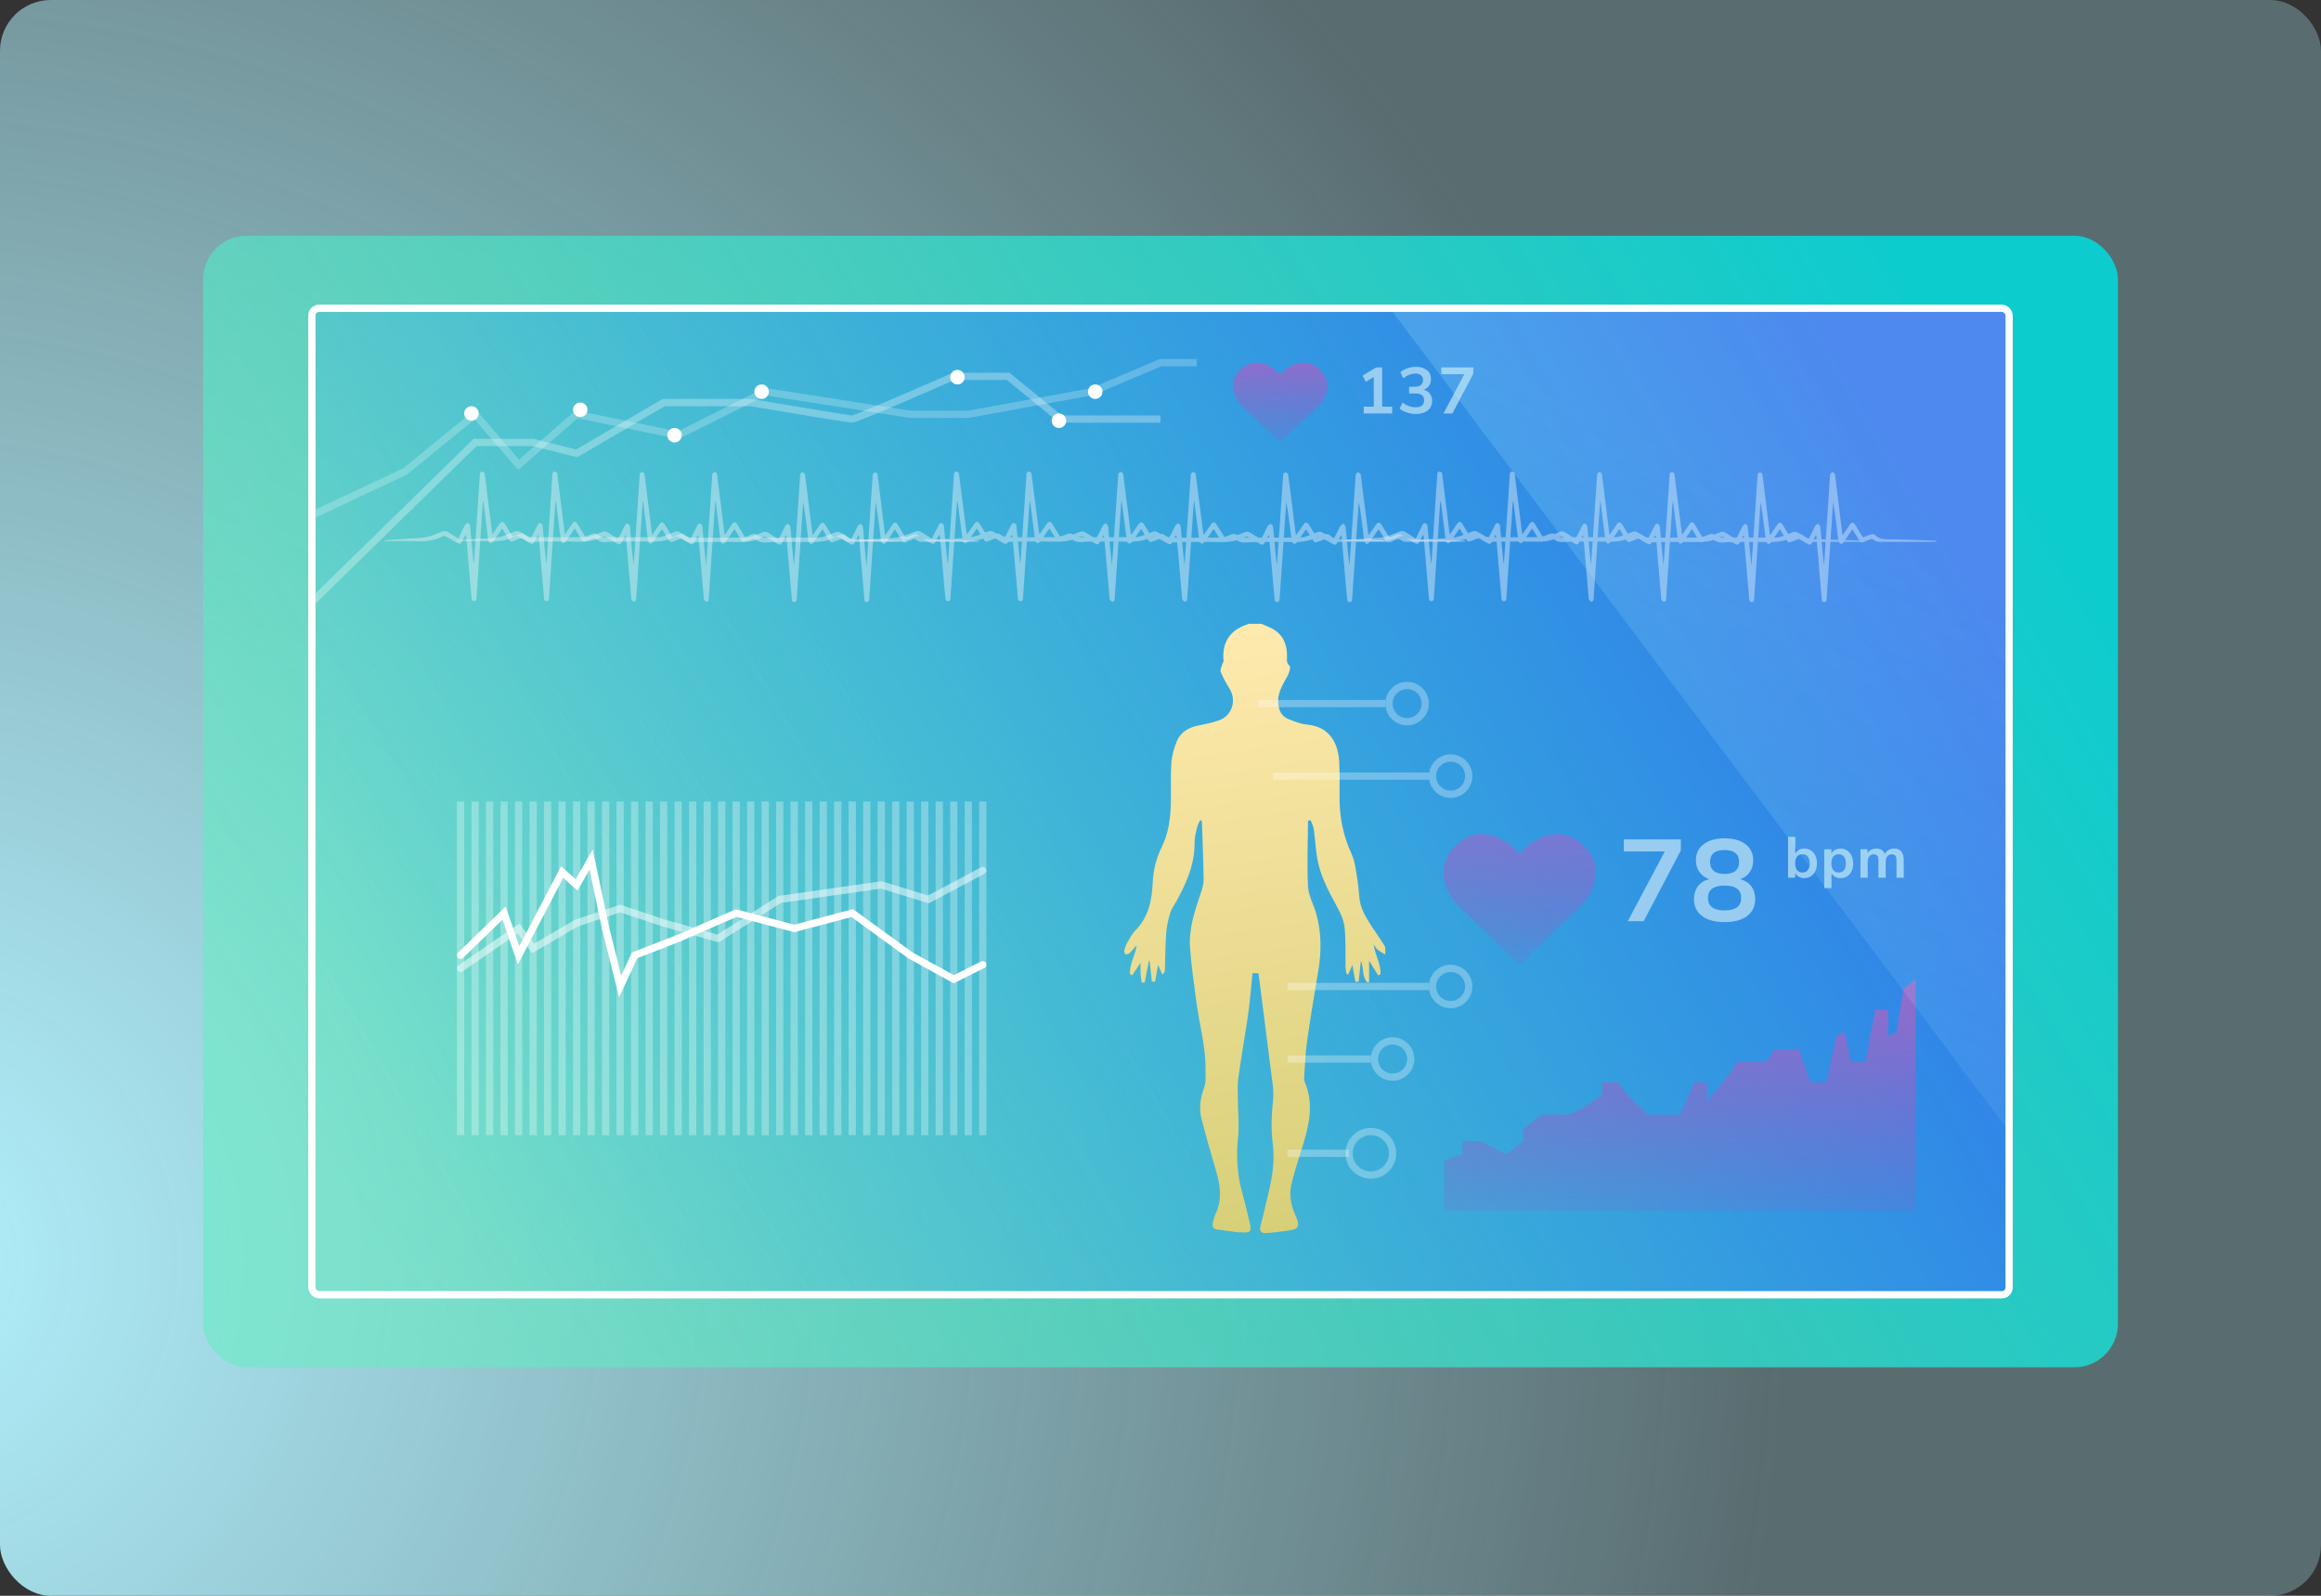<?xml version="1.0" encoding="UTF-8"?>
<svg width="320px" height="220px" viewBox="0 0 320 220" version="1.1" xmlns="http://www.w3.org/2000/svg" xmlns:xlink="http://www.w3.org/1999/xlink">
    <rect x="0" y="0" width="320" height="220" fill="#333333" stroke="none"/>
    <title>Artboard Copy</title>
    <defs>
        <radialGradient cx="-4.81%" cy="78.921%" fx="-4.81%" fy="78.921%" r="118.68%" gradientTransform="translate(-0.048,0.789),scale(0.688,1),rotate(180),translate(0.048,-0.789)" id="radialGradient-1">
            <stop stop-color="#B2F2FE" offset="0%"></stop>
            <stop stop-color="#B2F2FE" stop-opacity="0.3" offset="100%"></stop>
        </radialGradient>
        <linearGradient x1="100%" y1="32.541%" x2="0%" y2="67.459%" id="linearGradient-2">
            <stop stop-color="#0DCCCE" offset="0%"></stop>
            <stop stop-color="#68EBC3" stop-opacity="0.6" offset="100%"></stop>
        </linearGradient>
        <linearGradient x1="100%" y1="33.111%" x2="0%" y2="66.889%" id="linearGradient-3">
            <stop stop-color="#3470EA" offset="0%"></stop>
            <stop stop-color="#32B1FE" stop-opacity="0" offset="100%"></stop>
        </linearGradient>
        <linearGradient x1="49.048%" y1="0%" x2="55.259%" y2="100%" id="linearGradient-4">
            <stop stop-color="#FFEAAE" offset="0%"></stop>
            <stop stop-color="#D7CF78" offset="100%"></stop>
        </linearGradient>
        <linearGradient x1="50%" y1="0%" x2="50%" y2="123.593%" id="linearGradient-5">
            <stop stop-color="#976CCB" offset="0%"></stop>
            <stop stop-color="#8C5CC5" stop-opacity="0" offset="100%"></stop>
        </linearGradient>
        <linearGradient x1="50%" y1="0%" x2="50%" y2="123.593%" id="linearGradient-6">
            <stop stop-color="#976CCB" offset="0%"></stop>
            <stop stop-color="#8C5CC5" stop-opacity="0" offset="100%"></stop>
        </linearGradient>
        <linearGradient x1="50%" y1="0%" x2="50%" y2="123.593%" id="linearGradient-7">
            <stop stop-color="#976CCB" offset="0%"></stop>
            <stop stop-color="#8C5CC5" stop-opacity="0" offset="100%"></stop>
        </linearGradient>
        <linearGradient x1="31.363%" y1="14.146%" x2="54.581%" y2="80.671%" id="linearGradient-8">
            <stop stop-color="#B2F2FE" stop-opacity="0.4" offset="0%"></stop>
            <stop stop-color="#B2F2FE" offset="100%"></stop>
        </linearGradient>
    </defs>
    <g id="Artboard-Copy" stroke="none" stroke-width="1" fill="none" fill-rule="evenodd">
        <rect id="Rectangle" fill="url(#radialGradient-1)" x="0" y="0" width="320" height="220" rx="7"></rect>
        <g id="Group-2" transform="translate(28, 32.5)">
            <rect id="Rectangle" fill="url(#linearGradient-2)" x="0" y="0" width="264" height="156" rx="6"></rect>
            <rect id="Rectangle" stroke="#FFFFFF" fill="url(#linearGradient-3)" x="15" y="10" width="234" height="136" rx="1"></rect>
            <path d="M145.903,53.5 C146.506,53.776 147.156,53.985 147.702,54.343 C149.098,55.259 149.499,56.643 149.439,58.208 C149.423,58.598 149.377,58.929 149.787,59.282 C149.977,59.445 149.759,60.235 149.537,60.643 C148.866,61.886 148.066,63.05 148.237,64.574 C148.346,65.534 148.729,66.275 149.642,66.636 C150.467,66.961 151.328,67.32 152.197,67.394 C155.227,67.654 156.496,69.843 156.641,72.554 C156.733,74.273 156.671,75.999 156.686,77.722 C156.709,80.321 157.226,82.792 158.329,85.19 C158.853,86.329 158.957,87.664 159.172,88.923 C159.357,89.999 159.325,91.118 159.585,92.172 C159.788,92.994 160.231,93.781 160.678,94.52 C161.375,95.67 162.203,96.743 162.891,97.897 C163.078,98.21 162.963,98.694 162.986,99.099 C162.633,98.879 162.26,98.683 161.934,98.429 C161.749,98.285 161.642,98.046 161.394,97.706 C161.573,99.221 162.445,100.426 162.324,101.809 C162.216,101.859 162.108,101.909 162,101.959 C161.609,101.324 161.218,100.69 160.76,99.946 L160.76,102.909 C160.676,102.92 160.591,102.931 160.508,102.943 C159.745,102.109 160.044,100.946 159.632,99.972 C159.526,100.929 159.42,101.886 159.314,102.843 C159.168,102.848 159.022,102.854 158.876,102.859 C158.737,102.092 158.598,101.325 158.454,100.532 C158.274,100.954 158.088,101.389 157.902,101.823 C157.824,101.821 157.747,101.818 157.67,101.816 C157.615,101.528 157.52,101.241 157.514,100.953 C157.474,99.07 157.576,97.173 157.376,95.308 C157.267,94.291 156.758,93.272 156.253,92.346 C155.092,90.215 153.957,88.082 153.579,85.665 C153.382,84.399 153.315,83.113 153.137,81.843 C153.077,81.415 152.857,81.008 152.71,80.591 C152.587,80.607 152.465,80.622 152.341,80.637 C152.321,83.652 152.189,86.672 152.335,89.68 C152.395,90.92 153.075,92.126 153.436,93.358 C154.205,95.983 154.206,98.64 153.761,101.318 C153.224,104.553 152.669,107.787 152.21,111.032 C151.974,112.708 151.923,114.407 151.804,116.098 C151.789,116.308 151.829,116.54 151.911,116.736 C153.091,119.547 152.568,122.315 151.72,125.081 C151.151,126.936 150.53,128.78 150.074,130.662 C149.735,132.062 149.91,133.456 150.516,134.826 C151.352,136.715 151.144,136.986 149.073,137.232 C148.23,137.332 147.388,137.453 146.542,137.498 C146.053,137.524 145.628,137.315 145.74,136.721 C145.846,136.161 146.039,135.616 146.161,135.057 C146.748,132.368 147.604,129.722 147.582,126.933 C147.578,126.36 147.548,125.784 147.477,125.215 C147.226,123.195 147.295,121.195 147.519,119.167 C147.663,117.865 147.392,116.51 147.23,115.188 C146.689,110.796 146.114,106.408 145.552,102.019 C145.538,101.914 145.521,101.809 145.499,101.668 L144.685,101.668 C144.487,103.57 144.345,105.475 144.079,107.363 C143.662,110.312 143.112,113.243 142.722,116.195 C142.566,117.371 142.677,118.581 142.684,119.776 C142.694,121.221 142.87,122.681 142.712,124.107 C142.416,126.781 142.552,129.392 143.279,131.985 C143.663,133.35 143.978,134.733 144.312,136.111 C144.593,137.27 144.356,137.518 143.142,137.385 C143.033,137.372 142.917,137.42 142.809,137.407 C141.805,137.275 140.802,137.137 139.799,136.999 C139.251,136.923 139.112,136.567 139.212,136.105 C139.305,135.68 139.4,135.241 139.587,134.85 C140.506,132.943 140.275,131.034 139.708,129.096 C138.993,126.657 138.283,124.216 137.655,121.755 C137.295,120.347 137.474,118.922 137.982,117.557 C138.308,116.684 138.2,115.811 138.209,114.91 C138.241,111.675 137.306,108.582 136.914,105.414 C136.612,102.972 136.226,100.535 136.068,98.084 C135.901,95.508 136.73,93.068 137.543,90.647 C137.75,90.032 137.953,89.373 137.945,88.738 C137.91,86.038 137.793,83.339 137.706,80.639 C137.625,80.621 137.543,80.603 137.462,80.586 C137.318,80.913 137.119,81.228 137.042,81.569 C136.886,82.262 136.685,82.97 136.695,83.668 C136.734,86.653 135.567,89.261 134.16,91.807 C133.868,92.336 133.487,92.842 133.321,93.408 C133.058,94.308 132.849,95.243 132.782,96.174 C132.659,97.889 132.658,99.612 132.597,101.332 C132.592,101.483 132.52,101.632 132.252,101.848 C132.06,101.412 131.867,100.977 131.673,100.537 C131.534,101.296 131.391,102.069 131.248,102.843 C131.102,102.839 130.956,102.834 130.809,102.829 C130.706,101.873 130.601,100.917 130.498,99.96 C130.468,99.958 130.438,99.956 130.408,99.955 C130.212,100.955 130.017,101.956 129.821,102.956 C129.68,102.952 129.54,102.947 129.4,102.942 C129.348,102.526 129.275,102.112 129.251,101.695 C129.226,101.234 129.246,100.77 129.246,100.23 C128.843,100.835 128.471,101.393 128.1,101.951 C127.999,101.901 127.898,101.85 127.797,101.8 C127.683,100.43 128.528,99.243 128.717,97.812 C128.346,98.228 128.06,98.596 127.72,98.909 C127.584,99.034 127.331,99.038 127.131,99.097 C127.085,98.898 126.966,98.682 127.009,98.503 C127.1,98.137 127.236,97.767 127.427,97.439 C127.758,96.869 128.062,96.254 128.52,95.792 C130.342,93.953 130.808,91.674 130.924,89.25 C131.006,87.518 131.38,85.873 132.171,84.279 C133.056,82.493 133.354,80.521 133.421,78.544 C133.486,76.604 133.371,74.654 133.499,72.72 C133.567,71.683 133.858,70.617 134.269,69.655 C134.769,68.487 135.797,67.817 137.094,67.549 C138.105,67.34 139.134,67.152 140.096,66.8 C141.881,66.148 142.514,64.033 141.519,62.444 C141.059,61.709 140.631,60.944 140.305,60.147 C140.191,59.869 140.416,59.452 140.505,59.103 C140.548,58.936 140.707,58.773 140.692,58.619 C140.441,55.972 141.629,54.279 144.219,53.5 L145.903,53.5 Z" id="Fill-1" fill="url(#linearGradient-4)"></path>
            <path d="M181.5,85.223 L181.5,85.223 C181.5,85.223 185.725,80.045 190.208,83.969 C192.846,86.268 192.472,89.866 189.741,92.583 L181.5,100.5 L173.259,92.583 C170.528,89.866 170.154,86.268 172.792,83.969 C177.275,80.045 181.5,85.223 181.5,85.223 L181.5,85.223 Z" id="Path" fill="url(#linearGradient-5)" fill-rule="nonzero" opacity="0.5"></path>
            <path d="M181.5,85.223 L181.5,85.223 C181.5,85.223 185.725,80.045 190.208,83.969 C192.846,86.268 192.472,89.866 189.741,92.583 L181.5,100.5 L173.259,92.583 C170.528,89.866 170.154,86.268 172.792,83.969 C177.275,80.045 181.5,85.223 181.5,85.223 L181.5,85.223 Z" id="Path" fill="url(#linearGradient-5)" fill-rule="nonzero" opacity="0.5"></path>
            <path d="M148.5,19.164 L148.5,19.164 C148.5,19.164 151.116,16 153.89,18.398 C155.523,19.802 155.292,22.002 153.601,23.662 L148.5,28.5 L143.399,23.662 C141.708,22.002 141.477,19.802 143.11,18.398 C145.884,16 148.5,19.164 148.5,19.164 L148.5,19.164 Z" id="Path" fill="url(#linearGradient-6)" fill-rule="nonzero"></path>
            <path d="M79.852,42.297 C79.687,42.625 79.535,42.668 79.2,42.472 C78.691,42.175 78.193,41.86 77.673,41.576 C77.549,41.509 77.318,41.472 77.21,41.532 C76.076,42.164 74.843,42.264 73.55,42.227 C71.993,42.183 70.434,42.218 68.875,42.225 C68.539,42.227 68.201,42.243 67.866,42.278 C67.253,42.341 66.682,42.28 66.208,41.875 C66.042,41.733 65.876,41.729 65.672,41.822 C65.391,41.949 65.09,42.039 64.806,42.16 C64.526,42.279 64.345,42.206 64.205,41.966 C63.959,41.544 63.702,41.126 63.447,40.707 C63.399,40.627 63.342,40.551 63.257,40.427 C62.904,40.95 62.576,41.435 62.249,41.92 C62.169,42.038 62.11,42.173 62.007,42.269 C61.911,42.357 61.744,42.477 61.654,42.451 C61.533,42.415 61.402,42.264 61.372,42.143 C61.3,41.854 61.283,41.554 61.246,41.258 C61.058,39.745 60.87,38.232 60.681,36.719 C60.677,36.691 60.662,36.664 60.62,36.549 C60.567,37.293 60.518,37.95 60.474,38.607 C60.222,42.391 59.971,46.175 59.72,49.959 C59.717,50.012 59.714,50.065 59.708,50.118 C59.69,50.308 59.599,50.483 59.375,50.438 C59.25,50.413 59.106,50.255 59.066,50.131 C59.001,49.931 59.013,49.71 58.994,49.497 C58.767,46.844 58.539,44.19 58.311,41.536 C58.304,41.456 58.288,41.377 58.204,41.285 C58.058,41.579 57.911,41.873 57.765,42.167 C57.544,42.611 57.437,42.641 56.979,42.371 C56.5,42.089 56.031,41.792 55.541,41.527 C55.417,41.46 55.187,41.427 55.078,41.487 C53.964,42.101 52.757,42.213 51.486,42.176 C49.883,42.129 48.277,42.16 46.672,42.166 C46.312,42.168 45.952,42.195 45.593,42.227 C45.108,42.269 44.663,42.194 44.295,41.885 C44.046,41.674 43.798,41.666 43.507,41.81 C43.293,41.916 43.059,41.987 42.833,42.072 C42.436,42.222 42.358,42.197 42.143,41.843 C41.905,41.453 41.671,41.06 41.433,40.67 C41.378,40.58 41.317,40.494 41.23,40.363 C40.851,40.924 40.497,41.446 40.144,41.968 C40.095,42.041 40.064,42.132 39.997,42.183 C39.882,42.271 39.713,42.416 39.625,42.387 C39.498,42.346 39.357,42.179 39.338,42.051 C39.218,41.271 39.129,40.487 39.032,39.705 C38.917,38.774 38.805,37.842 38.689,36.911 C38.676,36.807 38.652,36.703 38.583,36.598 C38.554,36.977 38.522,37.356 38.497,37.736 C38.23,41.775 37.963,45.814 37.696,49.853 C37.693,49.906 37.69,49.959 37.686,50.013 C37.669,50.207 37.614,50.385 37.354,50.386 C37.098,50.387 37.031,50.218 37.013,50.02 C36.955,49.351 36.895,48.682 36.839,48.013 C36.655,45.858 36.473,43.703 36.29,41.548 C36.281,41.446 36.264,41.345 36.176,41.225 C36.021,41.535 35.867,41.847 35.71,42.157 C35.523,42.525 35.384,42.565 35.015,42.349 C34.505,42.051 34.007,41.736 33.488,41.452 C33.375,41.39 33.159,41.366 33.056,41.423 C31.932,42.043 30.712,42.161 29.43,42.115 C28.059,42.067 26.685,42.104 25.313,42.103 C25.212,42.103 25.111,42.095 25.01,42.091 C25.006,42.06 25.003,42.029 25,41.999 C25.217,41.977 25.433,41.948 25.651,41.934 C27.134,41.836 28.617,41.738 30.101,41.647 C31.126,41.585 32.017,41.146 32.935,40.794 C33.282,40.661 33.55,40.691 33.838,40.885 C34.269,41.173 34.711,41.446 35.187,41.75 C35.483,41.153 35.761,40.595 36.038,40.036 C36.081,39.949 36.105,39.847 36.172,39.778 C36.248,39.699 36.38,39.583 36.455,39.601 C36.579,39.629 36.704,39.736 36.778,39.841 C36.834,39.92 36.816,40.047 36.825,40.152 C36.972,41.85 37.118,43.548 37.318,45.254 C37.333,45.172 37.358,45.09 37.363,45.007 C37.628,41 37.891,36.992 38.154,32.985 C38.16,32.89 38.144,32.778 38.193,32.704 C38.252,32.614 38.37,32.499 38.461,32.5 C38.572,32.501 38.716,32.591 38.783,32.681 C38.848,32.768 38.841,32.904 38.856,33.02 C39.179,35.612 39.501,38.204 39.825,40.796 C39.837,40.896 39.867,40.995 39.905,41.171 C40.251,40.659 40.553,40.208 40.857,39.759 C41.146,39.331 41.38,39.339 41.65,39.783 C41.988,40.34 42.325,40.896 42.676,41.475 C43.001,41.355 43.307,41.259 43.597,41.13 C43.91,40.99 44.193,41.022 44.434,41.231 C44.763,41.516 45.14,41.576 45.581,41.574 C47.953,41.558 50.326,41.571 52.698,41.559 C52.979,41.557 53.271,41.491 53.538,41.403 C54.04,41.237 54.537,41.051 55.019,40.84 C55.326,40.705 55.571,40.757 55.826,40.924 C56.27,41.213 56.72,41.495 57.214,41.81 C57.404,41.433 57.578,41.091 57.749,40.748 C57.894,40.458 58.02,40.158 58.187,39.878 C58.247,39.778 58.442,39.641 58.505,39.667 C58.638,39.72 58.771,39.856 58.817,39.985 C58.882,40.162 58.869,40.363 58.885,40.554 C59.026,42.177 59.165,43.8 59.356,45.424 C59.406,44.716 59.458,44.008 59.506,43.3 C59.734,39.878 59.961,36.455 60.19,33.033 C60.195,32.958 60.174,32.865 60.214,32.814 C60.294,32.713 60.406,32.571 60.51,32.567 C60.617,32.563 60.783,32.684 60.828,32.786 C60.899,32.948 60.893,33.14 60.916,33.32 C61.235,35.88 61.554,38.44 61.873,41 C61.88,41.05 61.893,41.099 61.922,41.236 C62.103,40.976 62.242,40.778 62.378,40.579 C62.556,40.317 62.728,40.051 62.908,39.79 C63.168,39.411 63.41,39.412 63.645,39.794 C63.937,40.267 64.222,40.743 64.511,41.217 C64.573,41.318 64.638,41.416 64.715,41.536 C65.035,41.416 65.341,41.318 65.631,41.189 C65.929,41.056 66.202,41.071 66.436,41.275 C66.783,41.576 67.184,41.638 67.648,41.635 C70.056,41.615 72.463,41.623 74.871,41.61 C75.119,41.608 75.378,41.555 75.612,41.475 C76.123,41.301 76.63,41.111 77.122,40.895 C77.439,40.756 77.695,40.799 77.964,40.976 C78.406,41.266 78.856,41.546 79.345,41.857 C79.586,41.372 79.806,40.93 80.026,40.489 C80.112,40.314 80.176,40.125 80.293,39.97 C80.378,39.857 80.533,39.788 80.657,39.699 C80.761,39.824 80.939,39.94 80.957,40.075 C81.038,40.666 81.073,41.262 81.124,41.857 C81.224,43.045 81.323,44.233 81.476,45.423 C81.488,45.303 81.504,45.183 81.513,45.063 C81.777,41.12 82.04,37.177 82.304,33.233 C82.313,33.106 82.29,32.963 82.346,32.856 C82.402,32.749 82.539,32.613 82.642,32.611 C82.751,32.61 82.879,32.74 82.964,32.838 C83.014,32.895 83,33.001 83.011,33.086 C83.34,35.73 83.668,38.375 83.997,41.02 C84.004,41.08 84.015,41.14 84.038,41.298 C84.258,40.981 84.428,40.739 84.595,40.494 C84.754,40.259 84.904,40.018 85.069,39.786 C85.293,39.473 85.553,39.48 85.757,39.81 C86.068,40.309 86.366,40.815 86.671,41.318 C86.721,41.401 86.778,41.48 86.848,41.586 C87.154,41.47 87.462,41.374 87.748,41.239 C88.101,41.073 88.421,41.118 88.669,41.368 C89.057,41.761 89.53,41.831 90.077,41.841 C92.147,41.88 94.215,41.951 96.284,42.013 C96.523,42.021 96.761,42.051 97,42.071 C97,42.102 97,42.134 97,42.165 C96.897,42.175 96.794,42.193 96.691,42.194 C94.121,42.201 91.55,42.213 88.98,42.202 C88.767,42.201 88.531,42.066 88.349,41.94 C88.172,41.818 88.037,41.76 87.824,41.859 C87.555,41.984 87.27,42.079 86.99,42.184 C86.595,42.331 86.512,42.303 86.298,41.952 C86.049,41.543 85.803,41.132 85.554,40.723 C85.511,40.652 85.46,40.585 85.383,40.475 C84.96,41.103 84.568,41.702 84.152,42.287 C84.078,42.392 83.876,42.522 83.786,42.494 C83.657,42.455 83.575,42.283 83.478,42.164 C83.46,42.141 83.464,42.102 83.461,42.07 C83.38,41.393 83.302,40.715 83.218,40.039 C83.081,38.929 82.939,37.82 82.737,36.709 C82.694,37.315 82.648,37.921 82.608,38.528 C82.352,42.375 82.096,46.223 81.843,50.07 C81.828,50.288 81.797,50.5 81.501,50.5 C81.225,50.5 81.186,50.293 81.169,50.091 C80.994,48.053 80.819,46.015 80.644,43.977 C80.569,43.097 80.495,42.218 80.42,41.339 C80.392,41.332 80.365,41.326 80.338,41.319 C80.176,41.645 80.016,41.972 79.852,42.297 Z" id="Fill-1" fill="#F3F6FB" opacity="0.42"></path>
            <g id="Group" transform="translate(90, 32.5)" fill="#F3F6FB" opacity="0.42">
                <path d="M56.376,9.797 C56.206,10.125 56.05,10.168 55.706,9.972 C55.182,9.675 54.67,9.36 54.137,9.077 C54.009,9.009 53.771,8.972 53.66,9.032 C52.495,9.664 51.227,9.764 49.899,9.727 C48.299,9.683 46.696,9.718 45.094,9.725 C44.748,9.727 44.401,9.743 44.057,9.778 C43.427,9.841 42.84,9.78 42.353,9.375 C42.182,9.233 42.011,9.229 41.801,9.322 C41.513,9.449 41.204,9.539 40.911,9.66 C40.624,9.779 40.438,9.706 40.294,9.466 C40.041,9.044 39.777,8.626 39.515,8.207 C39.465,8.127 39.407,8.051 39.32,7.927 C38.957,8.45 38.62,8.935 38.284,9.42 C38.202,9.538 38.141,9.673 38.035,9.769 C37.937,9.857 37.764,9.977 37.672,9.951 C37.548,9.915 37.414,9.764 37.382,9.643 C37.308,9.354 37.291,9.054 37.253,8.758 C37.059,7.245 36.866,5.732 36.672,4.219 C36.668,4.191 36.652,4.164 36.61,4.049 C36.555,4.793 36.504,5.45 36.459,6.107 C36.2,9.891 35.943,13.675 35.685,17.459 C35.681,17.512 35.678,17.565 35.673,17.618 C35.654,17.808 35.56,17.983 35.33,17.938 C35.201,17.913 35.054,17.755 35.012,17.631 C34.945,17.431 34.957,17.21 34.939,16.997 C34.705,14.344 34.471,11.69 34.236,9.036 C34.229,8.956 34.213,8.877 34.127,8.785 C33.976,9.079 33.825,9.373 33.675,9.667 C33.448,10.111 33.338,10.141 32.868,9.871 C32.375,9.589 31.893,9.292 31.389,9.027 C31.262,8.96 31.026,8.927 30.913,8.987 C29.769,9.601 28.528,9.713 27.222,9.676 C25.574,9.629 23.923,9.66 22.274,9.666 C21.904,9.668 21.534,9.695 21.165,9.727 C20.667,9.769 20.209,9.694 19.831,9.385 C19.575,9.174 19.32,9.166 19.021,9.31 C18.801,9.416 18.56,9.487 18.328,9.572 C17.92,9.722 17.841,9.697 17.619,9.343 C17.375,8.953 17.134,8.56 16.889,8.17 C16.833,8.08 16.77,7.994 16.681,7.863 C16.291,8.424 15.928,8.946 15.565,9.468 C15.515,9.541 15.483,9.632 15.413,9.683 C15.295,9.771 15.122,9.916 15.031,9.887 C14.901,9.846 14.756,9.679 14.736,9.551 C14.612,8.771 14.521,7.987 14.422,7.205 C14.303,6.274 14.188,5.342 14.07,4.411 C14.056,4.307 14.031,4.203 13.96,4.098 C13.93,4.477 13.898,4.856 13.872,5.236 C13.597,9.275 13.323,13.314 13.049,17.353 C13.045,17.406 13.042,17.459 13.038,17.513 C13.021,17.707 12.964,17.885 12.698,17.886 C12.434,17.887 12.365,17.718 12.347,17.52 C12.287,16.851 12.226,16.182 12.167,15.513 C11.979,13.358 11.792,11.203 11.603,9.048 C11.594,8.946 11.576,8.845 11.486,8.725 C11.327,9.035 11.169,9.347 11.007,9.657 C10.815,10.025 10.673,10.065 10.293,9.849 C9.769,9.551 9.257,9.236 8.724,8.952 C8.607,8.89 8.386,8.866 8.28,8.923 C7.124,9.543 5.871,9.661 4.553,9.615 C3.144,9.567 1.732,9.604 0.322,9.603 C0.218,9.603 0.114,9.595 0.01,9.591 C0.007,9.56 0.003,9.529 0,9.499 C0.223,9.477 0.445,9.449 0.669,9.434 C2.193,9.336 3.718,9.238 5.243,9.147 C6.297,9.085 7.212,8.646 8.155,8.294 C8.512,8.161 8.787,8.191 9.084,8.385 C9.526,8.673 9.981,8.946 10.47,9.25 C10.775,8.653 11.06,8.095 11.345,7.536 C11.389,7.449 11.414,7.347 11.482,7.278 C11.561,7.199 11.696,7.083 11.773,7.101 C11.901,7.129 12.029,7.236 12.105,7.341 C12.163,7.42 12.144,7.547 12.153,7.652 C12.305,9.35 12.455,11.048 12.66,12.754 C12.676,12.672 12.701,12.59 12.707,12.507 C12.979,8.5 13.249,4.492 13.52,0.485 C13.526,0.39 13.51,0.278 13.56,0.204 C13.62,0.114 13.742,-0.001 13.835,8.47228853e-06 C13.949,0.001 14.097,0.091 14.166,0.181 C14.233,0.268 14.226,0.404 14.24,0.52 C14.573,3.112 14.904,5.704 15.236,8.296 C15.249,8.396 15.28,8.495 15.319,8.671 C15.674,8.159 15.985,7.708 16.297,7.259 C16.595,6.831 16.835,6.839 17.113,7.283 C17.46,7.84 17.807,8.396 18.167,8.975 C18.501,8.855 18.816,8.759 19.113,8.63 C19.435,8.49 19.726,8.522 19.973,8.731 C20.312,9.016 20.699,9.077 21.152,9.074 C23.591,9.058 26.029,9.071 28.468,9.059 C28.756,9.057 29.057,8.991 29.331,8.903 C29.847,8.737 30.357,8.551 30.852,8.34 C31.169,8.205 31.42,8.257 31.683,8.424 C32.139,8.713 32.601,8.995 33.109,9.31 C33.305,8.933 33.483,8.591 33.659,8.248 C33.808,7.958 33.937,7.658 34.109,7.378 C34.17,7.278 34.371,7.141 34.436,7.167 C34.572,7.22 34.709,7.356 34.757,7.485 C34.823,7.662 34.81,7.863 34.826,8.054 C34.971,9.677 35.114,11.3 35.31,12.924 C35.362,12.216 35.415,11.508 35.464,10.8 C35.699,7.378 35.933,3.955 36.167,0.533 C36.172,0.458 36.151,0.365 36.193,0.314 C36.274,0.213 36.389,0.071 36.496,0.067 C36.606,0.063 36.777,0.184 36.823,0.286 C36.896,0.448 36.89,0.64 36.913,0.82 C37.242,3.38 37.569,5.94 37.898,8.5 C37.904,8.55 37.918,8.599 37.948,8.736 C38.133,8.476 38.277,8.278 38.416,8.079 C38.599,7.817 38.776,7.551 38.961,7.29 C39.228,6.911 39.477,6.912 39.719,7.294 C40.019,7.767 40.312,8.243 40.609,8.717 C40.672,8.818 40.74,8.916 40.819,9.036 C41.147,8.916 41.461,8.818 41.759,8.689 C42.066,8.556 42.346,8.571 42.587,8.775 C42.943,9.076 43.356,9.138 43.833,9.135 C46.307,9.115 48.782,9.123 51.256,9.11 C51.511,9.108 51.777,9.055 52.018,8.975 C52.543,8.801 53.064,8.611 53.57,8.395 C53.896,8.256 54.159,8.299 54.435,8.476 C54.889,8.767 55.352,9.046 55.855,9.357 C56.103,8.872 56.328,8.43 56.554,7.989 C56.643,7.814 56.708,7.625 56.829,7.47 C56.916,7.357 57.076,7.288 57.203,7.199 C57.31,7.324 57.493,7.44 57.511,7.575 C57.594,8.166 57.631,8.762 57.683,9.357 C57.786,10.545 57.888,11.733 58.045,12.923 C58.057,12.803 58.074,12.683 58.082,12.563 C58.354,8.62 58.625,4.677 58.896,0.733 C58.905,0.606 58.881,0.463 58.939,0.356 C58.997,0.249 59.137,0.113 59.244,0.111 C59.355,0.11 59.487,0.24 59.574,0.338 C59.626,0.395 59.611,0.501 59.622,0.586 C59.96,3.23 60.298,5.875 60.636,8.52 C60.643,8.58 60.654,8.64 60.678,8.798 C60.904,8.481 61.079,8.239 61.25,7.994 C61.414,7.759 61.568,7.518 61.738,7.286 C61.968,6.973 62.235,6.98 62.445,7.31 C62.764,7.809 63.071,8.315 63.384,8.818 C63.436,8.901 63.494,8.98 63.566,9.086 C63.881,8.97 64.197,8.874 64.491,8.739 C64.853,8.573 65.183,8.618 65.437,8.868 C65.836,9.261 66.322,9.331 66.885,9.341 C69.012,9.38 71.138,9.451 73.264,9.513 C73.51,9.521 73.754,9.551 74,9.571 C74,9.602 74,9.634 74,9.665 C73.894,9.675 73.788,9.693 73.682,9.694 C71.041,9.701 68.399,9.713 65.757,9.702 C65.538,9.701 65.296,9.566 65.109,9.44 C64.926,9.318 64.788,9.26 64.569,9.359 C64.292,9.484 63.999,9.579 63.712,9.684 C63.306,9.831 63.221,9.803 63.001,9.452 C62.745,9.043 62.492,8.632 62.236,8.223 C62.192,8.152 62.139,8.085 62.06,7.975 C61.626,8.603 61.223,9.202 60.795,9.787 C60.719,9.892 60.511,10.022 60.419,9.994 C60.287,9.955 60.203,9.783 60.103,9.664 C60.084,9.641 60.088,9.602 60.084,9.57 C60.001,8.893 59.922,8.216 59.836,7.539 C59.694,6.429 59.549,5.32 59.341,4.209 C59.297,4.815 59.25,5.421 59.208,6.028 C58.945,9.875 58.682,13.723 58.422,17.57 C58.407,17.788 58.374,18 58.071,18 C57.787,18 57.747,17.793 57.729,17.591 C57.55,15.553 57.369,13.515 57.19,11.477 C57.112,10.597 57.036,9.718 56.959,8.839 C56.931,8.832 56.903,8.826 56.875,8.819 C56.709,9.145 56.544,9.472 56.376,9.797 Z" id="Fill-1"></path>
                <path d="M66.376,9.797 C66.206,10.125 66.05,10.168 65.706,9.972 C65.182,9.675 64.67,9.36 64.137,9.077 C64.009,9.009 63.771,8.972 63.66,9.032 C62.495,9.664 61.227,9.764 59.899,9.727 C58.299,9.683 56.696,9.718 55.094,9.725 C54.748,9.727 54.401,9.743 54.057,9.778 C53.427,9.841 52.84,9.78 52.353,9.375 C52.182,9.233 52.011,9.229 51.801,9.322 C51.513,9.449 51.204,9.539 50.911,9.66 C50.624,9.779 50.438,9.706 50.294,9.466 C50.041,9.044 49.777,8.626 49.515,8.207 C49.465,8.127 49.407,8.051 49.32,7.927 C48.957,8.45 48.62,8.935 48.284,9.42 C48.202,9.538 48.141,9.673 48.035,9.769 C47.937,9.857 47.764,9.977 47.672,9.951 C47.548,9.915 47.414,9.764 47.382,9.643 C47.308,9.354 47.291,9.054 47.253,8.758 C47.059,7.245 46.866,5.732 46.672,4.219 C46.668,4.191 46.652,4.164 46.61,4.049 C46.555,4.793 46.504,5.45 46.459,6.107 C46.2,9.891 45.943,13.675 45.685,17.459 C45.681,17.512 45.678,17.565 45.673,17.618 C45.654,17.808 45.56,17.983 45.33,17.938 C45.201,17.913 45.054,17.755 45.012,17.631 C44.945,17.431 44.957,17.21 44.939,16.997 C44.705,14.344 44.471,11.69 44.236,9.036 C44.229,8.956 44.213,8.877 44.127,8.785 C43.976,9.079 43.825,9.373 43.675,9.667 C43.448,10.111 43.338,10.141 42.868,9.871 C42.375,9.589 41.893,9.292 41.389,9.027 C41.262,8.96 41.026,8.927 40.913,8.987 C39.769,9.601 38.528,9.713 37.222,9.676 C35.574,9.629 33.923,9.66 32.274,9.666 C31.904,9.668 31.534,9.695 31.165,9.727 C30.667,9.769 30.209,9.694 29.831,9.385 C29.575,9.174 29.32,9.166 29.021,9.31 C28.801,9.416 28.56,9.487 28.328,9.572 C27.92,9.722 27.841,9.697 27.619,9.343 C27.375,8.953 27.134,8.56 26.889,8.17 C26.833,8.08 26.77,7.994 26.681,7.863 C26.291,8.424 25.928,8.946 25.565,9.468 C25.515,9.541 25.483,9.632 25.413,9.683 C25.295,9.771 25.122,9.916 25.031,9.887 C24.901,9.846 24.756,9.679 24.736,9.551 C24.612,8.771 24.521,7.987 24.422,7.205 C24.303,6.274 24.188,5.342 24.07,4.411 C24.056,4.307 24.031,4.203 23.96,4.098 C23.93,4.477 23.898,4.856 23.872,5.236 C23.597,9.275 23.323,13.314 23.049,17.353 C23.045,17.406 23.042,17.459 23.038,17.513 C23.021,17.707 22.964,17.885 22.698,17.886 C22.434,17.887 22.365,17.718 22.347,17.52 C22.287,16.851 22.226,16.182 22.167,15.513 C21.979,13.358 21.792,11.203 21.603,9.048 C21.594,8.946 21.576,8.845 21.486,8.725 C21.327,9.035 21.169,9.347 21.007,9.657 C20.815,10.025 20.673,10.065 20.293,9.849 C19.769,9.551 19.257,9.236 18.724,8.952 C18.607,8.89 18.386,8.866 18.28,8.923 C17.124,9.543 15.871,9.661 14.553,9.615 C13.144,9.567 11.732,9.604 10.322,9.603 C10.218,9.603 10.114,9.595 10.01,9.591 C10.007,9.56 10.003,9.529 10,9.499 C10.223,9.477 10.445,9.449 10.669,9.434 C12.193,9.336 13.718,9.238 15.243,9.147 C16.297,9.085 17.212,8.646 18.155,8.294 C18.512,8.161 18.787,8.191 19.084,8.385 C19.526,8.673 19.981,8.946 20.47,9.25 C20.775,8.653 21.06,8.095 21.345,7.536 C21.389,7.449 21.414,7.347 21.482,7.278 C21.561,7.199 21.696,7.083 21.773,7.101 C21.901,7.129 22.029,7.236 22.105,7.341 C22.163,7.42 22.144,7.547 22.153,7.652 C22.305,9.35 22.455,11.048 22.66,12.754 C22.676,12.672 22.701,12.59 22.707,12.507 C22.979,8.5 23.249,4.492 23.52,0.485 C23.526,0.39 23.51,0.278 23.56,0.204 C23.62,0.114 23.742,-0.001 23.835,8.47228853e-06 C23.949,0.001 24.097,0.091 24.166,0.181 C24.233,0.268 24.226,0.404 24.24,0.52 C24.573,3.112 24.904,5.704 25.236,8.296 C25.249,8.396 25.28,8.495 25.319,8.671 C25.674,8.159 25.985,7.708 26.297,7.259 C26.595,6.831 26.835,6.839 27.113,7.283 C27.46,7.84 27.807,8.396 28.167,8.975 C28.501,8.855 28.816,8.759 29.113,8.63 C29.435,8.49 29.726,8.522 29.973,8.731 C30.312,9.016 30.699,9.077 31.152,9.074 C33.591,9.058 36.029,9.071 38.468,9.059 C38.756,9.057 39.057,8.991 39.331,8.903 C39.847,8.737 40.357,8.551 40.852,8.34 C41.169,8.205 41.42,8.257 41.683,8.424 C42.139,8.713 42.601,8.995 43.109,9.31 C43.305,8.933 43.483,8.591 43.659,8.248 C43.808,7.958 43.937,7.658 44.109,7.378 C44.17,7.278 44.371,7.141 44.436,7.167 C44.572,7.22 44.709,7.356 44.757,7.485 C44.823,7.662 44.81,7.863 44.826,8.054 C44.971,9.677 45.114,11.3 45.31,12.924 C45.362,12.216 45.415,11.508 45.464,10.8 C45.699,7.378 45.933,3.955 46.167,0.533 C46.172,0.458 46.151,0.365 46.193,0.314 C46.274,0.213 46.389,0.071 46.496,0.067 C46.606,0.063 46.777,0.184 46.823,0.286 C46.896,0.448 46.89,0.64 46.913,0.82 C47.242,3.38 47.569,5.94 47.898,8.5 C47.904,8.55 47.918,8.599 47.948,8.736 C48.133,8.476 48.277,8.278 48.416,8.079 C48.599,7.817 48.776,7.551 48.961,7.29 C49.228,6.911 49.477,6.912 49.719,7.294 C50.019,7.767 50.312,8.243 50.609,8.717 C50.672,8.818 50.74,8.916 50.819,9.036 C51.147,8.916 51.461,8.818 51.759,8.689 C52.066,8.556 52.346,8.571 52.587,8.775 C52.943,9.076 53.356,9.138 53.833,9.135 C56.307,9.115 58.782,9.123 61.256,9.11 C61.511,9.108 61.777,9.055 62.018,8.975 C62.543,8.801 63.064,8.611 63.57,8.395 C63.896,8.256 64.159,8.299 64.435,8.476 C64.889,8.767 65.352,9.046 65.855,9.357 C66.103,8.872 66.328,8.43 66.554,7.989 C66.643,7.814 66.708,7.625 66.829,7.47 C66.916,7.357 67.076,7.288 67.203,7.199 C67.31,7.324 67.493,7.44 67.511,7.575 C67.594,8.166 67.631,8.762 67.683,9.357 C67.786,10.545 67.888,11.733 68.045,12.923 C68.057,12.803 68.074,12.683 68.082,12.563 C68.354,8.62 68.625,4.677 68.896,0.733 C68.905,0.606 68.881,0.463 68.939,0.356 C68.997,0.249 69.137,0.113 69.244,0.111 C69.355,0.11 69.487,0.24 69.574,0.338 C69.626,0.395 69.611,0.501 69.622,0.586 C69.96,3.23 70.298,5.875 70.636,8.52 C70.643,8.58 70.654,8.64 70.678,8.798 C70.904,8.481 71.079,8.239 71.25,7.994 C71.414,7.759 71.568,7.518 71.738,7.286 C71.968,6.973 72.235,6.98 72.445,7.31 C72.764,7.809 73.071,8.315 73.384,8.818 C73.436,8.901 73.494,8.98 73.566,9.086 C73.881,8.97 74.197,8.874 74.491,8.739 C74.853,8.573 75.183,8.618 75.437,8.868 C75.836,9.261 76.322,9.331 76.885,9.341 C79.012,9.38 81.138,9.451 83.264,9.513 C83.51,9.521 83.754,9.551 84,9.571 C84,9.602 84,9.634 84,9.665 C83.894,9.675 83.788,9.693 83.682,9.694 C81.041,9.701 78.399,9.713 75.757,9.702 C75.538,9.701 75.296,9.566 75.109,9.44 C74.926,9.318 74.788,9.26 74.569,9.359 C74.292,9.484 73.999,9.579 73.712,9.684 C73.306,9.831 73.221,9.803 73.001,9.452 C72.745,9.043 72.492,8.632 72.236,8.223 C72.192,8.152 72.139,8.085 72.06,7.975 C71.626,8.603 71.223,9.202 70.795,9.787 C70.719,9.892 70.511,10.022 70.419,9.994 C70.287,9.955 70.203,9.783 70.103,9.664 C70.084,9.641 70.088,9.602 70.084,9.57 C70.001,8.893 69.922,8.216 69.836,7.539 C69.694,6.429 69.549,5.32 69.341,4.209 C69.297,4.815 69.25,5.421 69.208,6.028 C68.945,9.875 68.682,13.723 68.422,17.57 C68.407,17.788 68.374,18 68.071,18 C67.787,18 67.747,17.793 67.729,17.591 C67.55,15.553 67.369,13.515 67.19,11.477 C67.112,10.597 67.036,9.718 66.959,8.839 C66.931,8.832 66.903,8.826 66.875,8.819 C66.709,9.145 66.544,9.472 66.376,9.797 Z" id="Fill-1"></path>
            </g>
            <g id="Group" transform="translate(157, 32.5)" fill="#F3F6FB" opacity="0.42">
                <path d="M54.852,9.797 C54.687,10.125 54.535,10.168 54.2,9.972 C53.691,9.675 53.193,9.36 52.673,9.077 C52.549,9.009 52.318,8.972 52.21,9.032 C51.076,9.664 49.843,9.764 48.55,9.727 C46.993,9.683 45.434,9.718 43.875,9.725 C43.539,9.727 43.201,9.743 42.866,9.778 C42.253,9.841 41.682,9.78 41.208,9.375 C41.042,9.233 40.876,9.229 40.672,9.322 C40.391,9.449 40.09,9.539 39.806,9.66 C39.526,9.779 39.345,9.706 39.205,9.466 C38.959,9.044 38.702,8.626 38.447,8.207 C38.399,8.127 38.342,8.051 38.257,7.927 C37.904,8.45 37.576,8.935 37.249,9.42 C37.169,9.538 37.11,9.673 37.007,9.769 C36.911,9.857 36.744,9.977 36.654,9.951 C36.533,9.915 36.402,9.764 36.372,9.643 C36.3,9.354 36.283,9.054 36.246,8.758 C36.058,7.245 35.87,5.732 35.681,4.219 C35.677,4.191 35.662,4.164 35.62,4.049 C35.567,4.793 35.518,5.45 35.474,6.107 C35.222,9.891 34.971,13.675 34.72,17.459 C34.717,17.512 34.714,17.565 34.708,17.618 C34.69,17.808 34.599,17.983 34.375,17.938 C34.25,17.913 34.106,17.755 34.066,17.631 C34.001,17.431 34.013,17.21 33.994,16.997 C33.767,14.344 33.539,11.69 33.311,9.036 C33.304,8.956 33.288,8.877 33.204,8.785 C33.058,9.079 32.911,9.373 32.765,9.667 C32.544,10.111 32.437,10.141 31.979,9.871 C31.5,9.589 31.031,9.292 30.541,9.027 C30.417,8.96 30.187,8.927 30.078,8.987 C28.964,9.601 27.757,9.713 26.486,9.676 C24.883,9.629 23.277,9.66 21.672,9.666 C21.312,9.668 20.952,9.695 20.593,9.727 C20.108,9.769 19.663,9.694 19.295,9.385 C19.046,9.174 18.798,9.166 18.507,9.31 C18.293,9.416 18.059,9.487 17.833,9.572 C17.436,9.722 17.358,9.697 17.143,9.343 C16.905,8.953 16.671,8.56 16.433,8.17 C16.378,8.08 16.317,7.994 16.23,7.863 C15.851,8.424 15.497,8.946 15.144,9.468 C15.095,9.541 15.064,9.632 14.997,9.683 C14.882,9.771 14.713,9.916 14.625,9.887 C14.498,9.846 14.357,9.679 14.338,9.551 C14.218,8.771 14.129,7.987 14.032,7.205 C13.917,6.274 13.805,5.342 13.689,4.411 C13.676,4.307 13.652,4.203 13.583,4.098 C13.554,4.477 13.522,4.856 13.497,5.236 C13.23,9.275 12.963,13.314 12.696,17.353 C12.693,17.406 12.69,17.459 12.686,17.513 C12.669,17.707 12.614,17.885 12.354,17.886 C12.098,17.887 12.031,17.718 12.013,17.52 C11.955,16.851 11.895,16.182 11.839,15.513 C11.655,13.358 11.473,11.203 11.29,9.048 C11.281,8.946 11.264,8.845 11.176,8.725 C11.021,9.035 10.867,9.347 10.71,9.657 C10.523,10.025 10.384,10.065 10.015,9.849 C9.505,9.551 9.007,9.236 8.488,8.952 C8.375,8.89 8.159,8.866 8.056,8.923 C6.932,9.543 5.712,9.661 4.43,9.615 C3.059,9.567 1.685,9.604 0.313,9.603 C0.212,9.603 0.111,9.595 0.01,9.591 C0.006,9.56 0.003,9.529 0,9.499 C0.217,9.477 0.433,9.449 0.651,9.434 C2.134,9.336 3.617,9.238 5.101,9.147 C6.126,9.085 7.017,8.646 7.935,8.294 C8.282,8.161 8.55,8.191 8.838,8.385 C9.269,8.673 9.711,8.946 10.187,9.25 C10.483,8.653 10.761,8.095 11.038,7.536 C11.081,7.449 11.105,7.347 11.172,7.278 C11.248,7.199 11.38,7.083 11.455,7.101 C11.579,7.129 11.704,7.236 11.778,7.341 C11.834,7.42 11.816,7.547 11.825,7.652 C11.972,9.35 12.118,11.048 12.318,12.754 C12.333,12.672 12.358,12.59 12.363,12.507 C12.628,8.5 12.891,4.492 13.154,0.485 C13.16,0.39 13.144,0.278 13.193,0.204 C13.252,0.114 13.37,-0.001 13.461,8.47228853e-06 C13.572,0.001 13.716,0.091 13.783,0.181 C13.848,0.268 13.841,0.404 13.856,0.52 C14.179,3.112 14.501,5.704 14.825,8.296 C14.837,8.396 14.867,8.495 14.905,8.671 C15.251,8.159 15.553,7.708 15.857,7.259 C16.146,6.831 16.38,6.839 16.65,7.283 C16.988,7.84 17.325,8.396 17.676,8.975 C18.001,8.855 18.307,8.759 18.597,8.63 C18.91,8.49 19.193,8.522 19.434,8.731 C19.763,9.016 20.14,9.077 20.581,9.074 C22.953,9.058 25.326,9.071 27.698,9.059 C27.979,9.057 28.271,8.991 28.538,8.903 C29.04,8.737 29.537,8.551 30.019,8.34 C30.326,8.205 30.571,8.257 30.826,8.424 C31.27,8.713 31.72,8.995 32.214,9.31 C32.404,8.933 32.578,8.591 32.749,8.248 C32.894,7.958 33.02,7.658 33.187,7.378 C33.247,7.278 33.442,7.141 33.505,7.167 C33.638,7.22 33.771,7.356 33.817,7.485 C33.882,7.662 33.869,7.863 33.885,8.054 C34.026,9.677 34.165,11.3 34.356,12.924 C34.406,12.216 34.458,11.508 34.506,10.8 C34.734,7.378 34.961,3.955 35.19,0.533 C35.195,0.458 35.174,0.365 35.214,0.314 C35.294,0.213 35.406,0.071 35.51,0.067 C35.617,0.063 35.783,0.184 35.828,0.286 C35.899,0.448 35.893,0.64 35.916,0.82 C36.235,3.38 36.554,5.94 36.873,8.5 C36.88,8.55 36.893,8.599 36.922,8.736 C37.103,8.476 37.242,8.278 37.378,8.079 C37.556,7.817 37.728,7.551 37.908,7.29 C38.168,6.911 38.41,6.912 38.645,7.294 C38.937,7.767 39.222,8.243 39.511,8.717 C39.573,8.818 39.638,8.916 39.715,9.036 C40.035,8.916 40.341,8.818 40.631,8.689 C40.929,8.556 41.202,8.571 41.436,8.775 C41.783,9.076 42.184,9.138 42.648,9.135 C45.056,9.115 47.463,9.123 49.871,9.11 C50.119,9.108 50.378,9.055 50.612,8.975 C51.123,8.801 51.63,8.611 52.122,8.395 C52.439,8.256 52.695,8.299 52.964,8.476 C53.406,8.767 53.856,9.046 54.345,9.357 C54.586,8.872 54.806,8.43 55.026,7.989 C55.112,7.814 55.176,7.625 55.293,7.47 C55.378,7.357 55.533,7.288 55.657,7.199 C55.761,7.324 55.939,7.44 55.957,7.575 C56.038,8.166 56.073,8.762 56.124,9.357 C56.224,10.545 56.323,11.733 56.476,12.923 C56.488,12.803 56.504,12.683 56.513,12.563 C56.777,8.62 57.04,4.677 57.304,0.733 C57.313,0.606 57.29,0.463 57.346,0.356 C57.402,0.249 57.539,0.113 57.642,0.111 C57.751,0.11 57.879,0.24 57.964,0.338 C58.014,0.395 58,0.501 58.011,0.586 C58.34,3.23 58.668,5.875 58.997,8.52 C59.004,8.58 59.015,8.64 59.038,8.798 C59.258,8.481 59.428,8.239 59.595,7.994 C59.754,7.759 59.904,7.518 60.069,7.286 C60.293,6.973 60.553,6.98 60.757,7.31 C61.068,7.809 61.366,8.315 61.671,8.818 C61.721,8.901 61.778,8.98 61.848,9.086 C62.154,8.97 62.462,8.874 62.748,8.739 C63.101,8.573 63.421,8.618 63.669,8.868 C64.057,9.261 64.53,9.331 65.077,9.341 C67.147,9.38 69.215,9.451 71.284,9.513 C71.523,9.521 71.761,9.551 72,9.571 C72,9.602 72,9.634 72,9.665 C71.897,9.675 71.794,9.693 71.691,9.694 C69.121,9.701 66.55,9.713 63.98,9.702 C63.767,9.701 63.531,9.566 63.349,9.44 C63.172,9.318 63.037,9.26 62.824,9.359 C62.555,9.484 62.27,9.579 61.99,9.684 C61.595,9.831 61.512,9.803 61.298,9.452 C61.049,9.043 60.803,8.632 60.554,8.223 C60.511,8.152 60.46,8.085 60.383,7.975 C59.96,8.603 59.568,9.202 59.152,9.787 C59.078,9.892 58.876,10.022 58.786,9.994 C58.657,9.955 58.575,9.783 58.478,9.664 C58.46,9.641 58.464,9.602 58.461,9.57 C58.38,8.893 58.302,8.216 58.218,7.539 C58.081,6.429 57.939,5.32 57.737,4.209 C57.694,4.815 57.648,5.421 57.608,6.028 C57.352,9.875 57.096,13.723 56.843,17.57 C56.828,17.788 56.797,18 56.501,18 C56.225,18 56.186,17.793 56.169,17.591 C55.994,15.553 55.819,13.515 55.644,11.477 C55.569,10.597 55.495,9.718 55.42,8.839 C55.392,8.832 55.365,8.826 55.338,8.819 C55.176,9.145 55.016,9.472 54.852,9.797 Z" id="Fill-1"></path>
                <path d="M64.852,9.797 C64.687,10.125 64.535,10.168 64.2,9.972 C63.691,9.675 63.193,9.36 62.673,9.077 C62.549,9.009 62.318,8.972 62.21,9.032 C61.076,9.664 59.843,9.764 58.55,9.727 C56.993,9.683 55.434,9.718 53.875,9.725 C53.539,9.727 53.201,9.743 52.866,9.778 C52.253,9.841 51.682,9.78 51.208,9.375 C51.042,9.233 50.876,9.229 50.672,9.322 C50.391,9.449 50.09,9.539 49.806,9.66 C49.526,9.779 49.345,9.706 49.205,9.466 C48.959,9.044 48.702,8.626 48.447,8.207 C48.399,8.127 48.342,8.051 48.257,7.927 C47.904,8.45 47.576,8.935 47.249,9.42 C47.169,9.538 47.11,9.673 47.007,9.769 C46.911,9.857 46.744,9.977 46.654,9.951 C46.533,9.915 46.402,9.764 46.372,9.643 C46.3,9.354 46.283,9.054 46.246,8.758 C46.058,7.245 45.87,5.732 45.681,4.219 C45.677,4.191 45.662,4.164 45.62,4.049 C45.567,4.793 45.518,5.45 45.474,6.107 C45.222,9.891 44.971,13.675 44.72,17.459 C44.717,17.512 44.714,17.565 44.708,17.618 C44.69,17.808 44.599,17.983 44.375,17.938 C44.25,17.913 44.106,17.755 44.066,17.631 C44.001,17.431 44.013,17.21 43.994,16.997 C43.767,14.344 43.539,11.69 43.311,9.036 C43.304,8.956 43.288,8.877 43.204,8.785 C43.058,9.079 42.911,9.373 42.765,9.667 C42.544,10.111 42.437,10.141 41.979,9.871 C41.5,9.589 41.031,9.292 40.541,9.027 C40.417,8.96 40.187,8.927 40.078,8.987 C38.964,9.601 37.757,9.713 36.486,9.676 C34.883,9.629 33.277,9.66 31.672,9.666 C31.312,9.668 30.952,9.695 30.593,9.727 C30.108,9.769 29.663,9.694 29.295,9.385 C29.046,9.174 28.798,9.166 28.507,9.31 C28.293,9.416 28.059,9.487 27.833,9.572 C27.436,9.722 27.358,9.697 27.143,9.343 C26.905,8.953 26.671,8.56 26.433,8.17 C26.378,8.08 26.317,7.994 26.23,7.863 C25.851,8.424 25.497,8.946 25.144,9.468 C25.095,9.541 25.064,9.632 24.997,9.683 C24.882,9.771 24.713,9.916 24.625,9.887 C24.498,9.846 24.357,9.679 24.338,9.551 C24.218,8.771 24.129,7.987 24.032,7.205 C23.917,6.274 23.805,5.342 23.689,4.411 C23.676,4.307 23.652,4.203 23.583,4.098 C23.554,4.477 23.522,4.856 23.497,5.236 C23.23,9.275 22.963,13.314 22.696,17.353 C22.693,17.406 22.69,17.459 22.686,17.513 C22.669,17.707 22.614,17.885 22.354,17.886 C22.098,17.887 22.031,17.718 22.013,17.52 C21.955,16.851 21.895,16.182 21.839,15.513 C21.655,13.358 21.473,11.203 21.29,9.048 C21.281,8.946 21.264,8.845 21.176,8.725 C21.021,9.035 20.867,9.347 20.71,9.657 C20.523,10.025 20.384,10.065 20.015,9.849 C19.505,9.551 19.007,9.236 18.488,8.952 C18.375,8.89 18.159,8.866 18.056,8.923 C16.932,9.543 15.712,9.661 14.43,9.615 C13.059,9.567 11.685,9.604 10.313,9.603 C10.212,9.603 10.111,9.595 10.01,9.591 C10.006,9.56 10.003,9.529 10,9.499 C10.217,9.477 10.433,9.449 10.651,9.434 C12.134,9.336 13.617,9.238 15.101,9.147 C16.126,9.085 17.017,8.646 17.935,8.294 C18.282,8.161 18.55,8.191 18.838,8.385 C19.269,8.673 19.711,8.946 20.187,9.25 C20.483,8.653 20.761,8.095 21.038,7.536 C21.081,7.449 21.105,7.347 21.172,7.278 C21.248,7.199 21.38,7.083 21.455,7.101 C21.579,7.129 21.704,7.236 21.778,7.341 C21.834,7.42 21.816,7.547 21.825,7.652 C21.972,9.35 22.118,11.048 22.318,12.754 C22.333,12.672 22.358,12.59 22.363,12.507 C22.628,8.5 22.891,4.492 23.154,0.485 C23.16,0.39 23.144,0.278 23.193,0.204 C23.252,0.114 23.37,-0.001 23.461,8.47228853e-06 C23.572,0.001 23.716,0.091 23.783,0.181 C23.848,0.268 23.841,0.404 23.856,0.52 C24.179,3.112 24.501,5.704 24.825,8.296 C24.837,8.396 24.867,8.495 24.905,8.671 C25.251,8.159 25.553,7.708 25.857,7.259 C26.146,6.831 26.38,6.839 26.65,7.283 C26.988,7.84 27.325,8.396 27.676,8.975 C28.001,8.855 28.307,8.759 28.597,8.63 C28.91,8.49 29.193,8.522 29.434,8.731 C29.763,9.016 30.14,9.077 30.581,9.074 C32.953,9.058 35.326,9.071 37.698,9.059 C37.979,9.057 38.271,8.991 38.538,8.903 C39.04,8.737 39.537,8.551 40.019,8.34 C40.326,8.205 40.571,8.257 40.826,8.424 C41.27,8.713 41.72,8.995 42.214,9.31 C42.404,8.933 42.578,8.591 42.749,8.248 C42.894,7.958 43.02,7.658 43.187,7.378 C43.247,7.278 43.442,7.141 43.505,7.167 C43.638,7.22 43.771,7.356 43.817,7.485 C43.882,7.662 43.869,7.863 43.885,8.054 C44.026,9.677 44.165,11.3 44.356,12.924 C44.406,12.216 44.458,11.508 44.506,10.8 C44.734,7.378 44.961,3.955 45.19,0.533 C45.195,0.458 45.174,0.365 45.214,0.314 C45.294,0.213 45.406,0.071 45.51,0.067 C45.617,0.063 45.783,0.184 45.828,0.286 C45.899,0.448 45.893,0.64 45.916,0.82 C46.235,3.38 46.554,5.94 46.873,8.5 C46.88,8.55 46.893,8.599 46.922,8.736 C47.103,8.476 47.242,8.278 47.378,8.079 C47.556,7.817 47.728,7.551 47.908,7.29 C48.168,6.911 48.41,6.912 48.645,7.294 C48.937,7.767 49.222,8.243 49.511,8.717 C49.573,8.818 49.638,8.916 49.715,9.036 C50.035,8.916 50.341,8.818 50.631,8.689 C50.929,8.556 51.202,8.571 51.436,8.775 C51.783,9.076 52.184,9.138 52.648,9.135 C55.056,9.115 57.463,9.123 59.871,9.11 C60.119,9.108 60.378,9.055 60.612,8.975 C61.123,8.801 61.63,8.611 62.122,8.395 C62.439,8.256 62.695,8.299 62.964,8.476 C63.406,8.767 63.856,9.046 64.345,9.357 C64.586,8.872 64.806,8.43 65.026,7.989 C65.112,7.814 65.176,7.625 65.293,7.47 C65.378,7.357 65.533,7.288 65.657,7.199 C65.761,7.324 65.939,7.44 65.957,7.575 C66.038,8.166 66.073,8.762 66.124,9.357 C66.224,10.545 66.323,11.733 66.476,12.923 C66.488,12.803 66.504,12.683 66.513,12.563 C66.777,8.62 67.04,4.677 67.304,0.733 C67.313,0.606 67.29,0.463 67.346,0.356 C67.402,0.249 67.539,0.113 67.642,0.111 C67.751,0.11 67.879,0.24 67.964,0.338 C68.014,0.395 68,0.501 68.011,0.586 C68.34,3.23 68.668,5.875 68.997,8.52 C69.004,8.58 69.015,8.64 69.038,8.798 C69.258,8.481 69.428,8.239 69.595,7.994 C69.754,7.759 69.904,7.518 70.069,7.286 C70.293,6.973 70.553,6.98 70.757,7.31 C71.068,7.809 71.366,8.315 71.671,8.818 C71.721,8.901 71.778,8.98 71.848,9.086 C72.154,8.97 72.462,8.874 72.748,8.739 C73.101,8.573 73.421,8.618 73.669,8.868 C74.057,9.261 74.53,9.331 75.077,9.341 C77.147,9.38 79.215,9.451 81.284,9.513 C81.523,9.521 81.761,9.551 82,9.571 C82,9.602 82,9.634 82,9.665 C81.897,9.675 81.794,9.693 81.691,9.694 C79.121,9.701 76.55,9.713 73.98,9.702 C73.767,9.701 73.531,9.566 73.349,9.44 C73.172,9.318 73.037,9.26 72.824,9.359 C72.555,9.484 72.27,9.579 71.99,9.684 C71.595,9.831 71.512,9.803 71.298,9.452 C71.049,9.043 70.803,8.632 70.554,8.223 C70.511,8.152 70.46,8.085 70.383,7.975 C69.96,8.603 69.568,9.202 69.152,9.787 C69.078,9.892 68.876,10.022 68.786,9.994 C68.657,9.955 68.575,9.783 68.478,9.664 C68.46,9.641 68.464,9.602 68.461,9.57 C68.38,8.893 68.302,8.216 68.218,7.539 C68.081,6.429 67.939,5.32 67.737,4.209 C67.694,4.815 67.648,5.421 67.608,6.028 C67.352,9.875 67.096,13.723 66.843,17.57 C66.828,17.788 66.797,18 66.501,18 C66.225,18 66.186,17.793 66.169,17.591 C65.994,15.553 65.819,13.515 65.644,11.477 C65.569,10.597 65.495,9.718 65.42,8.839 C65.392,8.832 65.365,8.826 65.338,8.819 C65.176,9.145 65.016,9.472 64.852,9.797 Z" id="Fill-1"></path>
            </g>
            <path d="M89.852,42.297 C89.687,42.625 89.535,42.668 89.2,42.472 C88.691,42.175 88.193,41.86 87.673,41.576 C87.549,41.509 87.318,41.472 87.21,41.532 C86.076,42.164 84.843,42.264 83.55,42.227 C81.993,42.183 80.434,42.218 78.875,42.225 C78.539,42.227 78.201,42.243 77.866,42.278 C77.253,42.341 76.682,42.28 76.208,41.875 C76.042,41.733 75.876,41.729 75.672,41.822 C75.391,41.949 75.09,42.039 74.806,42.16 C74.526,42.279 74.345,42.206 74.205,41.966 C73.959,41.544 73.702,41.126 73.447,40.707 C73.399,40.627 73.342,40.551 73.257,40.427 C72.904,40.95 72.576,41.435 72.249,41.92 C72.169,42.038 72.11,42.173 72.007,42.269 C71.911,42.357 71.744,42.477 71.654,42.451 C71.533,42.415 71.402,42.264 71.372,42.143 C71.3,41.854 71.283,41.554 71.246,41.258 C71.058,39.745 70.87,38.232 70.681,36.719 C70.677,36.691 70.662,36.664 70.62,36.549 C70.567,37.293 70.518,37.95 70.474,38.607 C70.222,42.391 69.971,46.175 69.72,49.959 C69.717,50.012 69.714,50.065 69.708,50.118 C69.69,50.308 69.599,50.483 69.375,50.438 C69.25,50.413 69.106,50.255 69.066,50.131 C69.001,49.931 69.013,49.71 68.994,49.497 C68.767,46.844 68.539,44.19 68.311,41.536 C68.304,41.456 68.288,41.377 68.204,41.285 C68.058,41.579 67.911,41.873 67.765,42.167 C67.544,42.611 67.437,42.641 66.979,42.371 C66.5,42.089 66.031,41.792 65.541,41.527 C65.417,41.46 65.187,41.427 65.078,41.487 C63.964,42.101 62.757,42.213 61.486,42.176 C59.883,42.129 58.277,42.16 56.672,42.166 C56.312,42.168 55.952,42.195 55.593,42.227 C55.108,42.269 54.663,42.194 54.295,41.885 C54.046,41.674 53.798,41.666 53.507,41.81 C53.293,41.916 53.059,41.987 52.833,42.072 C52.436,42.222 52.358,42.197 52.143,41.843 C51.905,41.453 51.671,41.06 51.433,40.67 C51.378,40.58 51.317,40.494 51.23,40.363 C50.851,40.924 50.497,41.446 50.144,41.968 C50.095,42.041 50.064,42.132 49.997,42.183 C49.882,42.271 49.713,42.416 49.625,42.387 C49.498,42.346 49.357,42.179 49.338,42.051 C49.218,41.271 49.129,40.487 49.032,39.705 C48.917,38.774 48.805,37.842 48.689,36.911 C48.676,36.807 48.652,36.703 48.583,36.598 C48.554,36.977 48.522,37.356 48.497,37.736 C48.23,41.775 47.963,45.814 47.696,49.853 C47.693,49.906 47.69,49.959 47.686,50.013 C47.669,50.207 47.614,50.385 47.354,50.386 C47.098,50.387 47.031,50.218 47.013,50.02 C46.955,49.351 46.895,48.682 46.839,48.013 C46.655,45.858 46.473,43.703 46.29,41.548 C46.281,41.446 46.264,41.345 46.176,41.225 C46.021,41.535 45.867,41.847 45.71,42.157 C45.523,42.525 45.384,42.565 45.015,42.349 C44.505,42.051 44.007,41.736 43.488,41.452 C43.375,41.39 43.159,41.366 43.056,41.423 C41.932,42.043 40.712,42.161 39.43,42.115 C38.059,42.067 36.685,42.104 35.313,42.103 C35.212,42.103 35.111,42.095 35.01,42.091 C35.006,42.06 35.003,42.029 35,41.999 C35.217,41.977 35.433,41.948 35.651,41.934 C37.134,41.836 38.617,41.738 40.101,41.647 C41.126,41.585 42.017,41.146 42.935,40.794 C43.282,40.661 43.55,40.691 43.838,40.885 C44.269,41.173 44.711,41.446 45.187,41.75 C45.483,41.153 45.761,40.595 46.038,40.036 C46.081,39.949 46.105,39.847 46.172,39.778 C46.248,39.699 46.38,39.583 46.455,39.601 C46.579,39.629 46.704,39.736 46.778,39.841 C46.834,39.92 46.816,40.047 46.825,40.152 C46.972,41.85 47.118,43.548 47.318,45.254 C47.333,45.172 47.358,45.09 47.363,45.007 C47.628,41 47.891,36.992 48.154,32.985 C48.16,32.89 48.144,32.778 48.193,32.704 C48.252,32.614 48.37,32.499 48.461,32.5 C48.572,32.501 48.716,32.591 48.783,32.681 C48.848,32.768 48.841,32.904 48.856,33.02 C49.179,35.612 49.501,38.204 49.825,40.796 C49.837,40.896 49.867,40.995 49.905,41.171 C50.251,40.659 50.553,40.208 50.857,39.759 C51.146,39.331 51.38,39.339 51.65,39.783 C51.988,40.34 52.325,40.896 52.676,41.475 C53.001,41.355 53.307,41.259 53.597,41.13 C53.91,40.99 54.193,41.022 54.434,41.231 C54.763,41.516 55.14,41.576 55.581,41.574 C57.953,41.558 60.326,41.571 62.698,41.559 C62.979,41.557 63.271,41.491 63.538,41.403 C64.04,41.237 64.537,41.051 65.019,40.84 C65.326,40.705 65.571,40.757 65.826,40.924 C66.27,41.213 66.72,41.495 67.214,41.81 C67.404,41.433 67.578,41.091 67.749,40.748 C67.894,40.458 68.02,40.158 68.187,39.878 C68.247,39.778 68.442,39.641 68.505,39.667 C68.638,39.72 68.771,39.856 68.817,39.985 C68.882,40.162 68.869,40.363 68.885,40.554 C69.026,42.177 69.165,43.8 69.356,45.424 C69.406,44.716 69.458,44.008 69.506,43.3 C69.734,39.878 69.961,36.455 70.19,33.033 C70.195,32.958 70.174,32.865 70.214,32.814 C70.294,32.713 70.406,32.571 70.51,32.567 C70.617,32.563 70.783,32.684 70.828,32.786 C70.899,32.948 70.893,33.14 70.916,33.32 C71.235,35.88 71.554,38.44 71.873,41 C71.88,41.05 71.893,41.099 71.922,41.236 C72.103,40.976 72.242,40.778 72.378,40.579 C72.556,40.317 72.728,40.051 72.908,39.79 C73.168,39.411 73.41,39.412 73.645,39.794 C73.937,40.267 74.222,40.743 74.511,41.217 C74.573,41.318 74.638,41.416 74.715,41.536 C75.035,41.416 75.341,41.318 75.631,41.189 C75.929,41.056 76.202,41.071 76.436,41.275 C76.783,41.576 77.184,41.638 77.648,41.635 C80.056,41.615 82.463,41.623 84.871,41.61 C85.119,41.608 85.378,41.555 85.612,41.475 C86.123,41.301 86.63,41.111 87.122,40.895 C87.439,40.756 87.695,40.799 87.964,40.976 C88.406,41.266 88.856,41.546 89.345,41.857 C89.586,41.372 89.806,40.93 90.026,40.489 C90.112,40.314 90.176,40.125 90.293,39.97 C90.378,39.857 90.533,39.788 90.657,39.699 C90.761,39.824 90.939,39.94 90.957,40.075 C91.038,40.666 91.073,41.262 91.124,41.857 C91.224,43.045 91.323,44.233 91.476,45.423 C91.488,45.303 91.504,45.183 91.513,45.063 C91.777,41.12 92.04,37.177 92.304,33.233 C92.313,33.106 92.29,32.963 92.346,32.856 C92.402,32.749 92.539,32.613 92.642,32.611 C92.751,32.61 92.879,32.74 92.964,32.838 C93.014,32.895 93,33.001 93.011,33.086 C93.34,35.73 93.668,38.375 93.997,41.02 C94.004,41.08 94.015,41.14 94.038,41.298 C94.258,40.981 94.428,40.739 94.595,40.494 C94.754,40.259 94.904,40.018 95.069,39.786 C95.293,39.473 95.553,39.48 95.757,39.81 C96.068,40.309 96.366,40.815 96.671,41.318 C96.721,41.401 96.778,41.48 96.848,41.586 C97.154,41.47 97.462,41.374 97.748,41.239 C98.101,41.073 98.421,41.118 98.669,41.368 C99.057,41.761 99.53,41.831 100.077,41.841 C102.147,41.88 104.215,41.951 106.284,42.013 C106.523,42.021 106.761,42.051 107,42.071 C107,42.102 107,42.134 107,42.165 C106.897,42.175 106.794,42.193 106.691,42.194 C104.121,42.201 101.55,42.213 98.98,42.202 C98.767,42.201 98.531,42.066 98.349,41.94 C98.172,41.818 98.037,41.76 97.824,41.859 C97.555,41.984 97.27,42.079 96.99,42.184 C96.595,42.331 96.512,42.303 96.298,41.952 C96.049,41.543 95.803,41.132 95.554,40.723 C95.511,40.652 95.46,40.585 95.383,40.475 C94.96,41.103 94.568,41.702 94.152,42.287 C94.078,42.392 93.876,42.522 93.786,42.494 C93.657,42.455 93.575,42.283 93.478,42.164 C93.46,42.141 93.464,42.102 93.461,42.07 C93.38,41.393 93.302,40.715 93.218,40.039 C93.081,38.929 92.939,37.82 92.737,36.709 C92.694,37.315 92.648,37.921 92.608,38.528 C92.352,42.375 92.096,46.223 91.843,50.07 C91.828,50.288 91.797,50.5 91.501,50.5 C91.225,50.5 91.186,50.293 91.169,50.091 C90.994,48.053 90.819,46.015 90.644,43.977 C90.569,43.097 90.495,42.218 90.42,41.339 C90.392,41.332 90.365,41.326 90.338,41.319 C90.176,41.645 90.016,41.972 89.852,42.297 Z" id="Fill-1" fill="#F3F6FB" opacity="0.42"></path>
            <polygon id="Path-28" fill="url(#linearGradient-7)" points="171.108 134.432 236.108 134.432 236.108 102.5 234.458 103.778 233.5 109.706 232.325 110.421 232.325 106.722 230.558 106.722 229.178 113.896 227.201 113.896 226.311 109.706 225.149 110.421 223.801 116.703 221.609 116.703 220.045 112.14 216.687 112.14 215.528 113.896 211.515 113.896 210.43 115.594 208.743 117.667 207.358 119.333 207.358 116.703 205.583 116.703 203.608 121.168 199.167 121.168 196.404 118.466 195.067 116.703 192.875 116.703 192.875 118.466 190.602 120.022 188.369 121.168 184.627 121.168 181.99 123.166 181.99 124.829 179.636 126.636 176.096 124.829 173.639 124.829 173.639 126.636 171.108 127.485"></polygon>
            <path d="M198.616,94.5 L203.736,84.756 L203.736,83.22 L195.88,83.22 L195.88,84.884 L201.528,84.884 L196.424,94.5 L198.616,94.5 Z M209.769,94.628 C211.092,94.628 212.127,94.348 212.873,93.788 C213.62,93.228 213.993,92.452 213.993,91.46 C213.993,90.767 213.815,90.18 213.457,89.7 C213.1,89.22 212.591,88.889 211.929,88.708 C212.484,88.516 212.921,88.191 213.241,87.732 C213.561,87.273 213.721,86.735 213.721,86.116 C213.721,85.177 213.369,84.436 212.665,83.892 C211.961,83.348 210.996,83.076 209.769,83.076 C208.543,83.076 207.577,83.348 206.873,83.892 C206.169,84.436 205.817,85.177 205.817,86.116 C205.817,86.724 205.977,87.255 206.297,87.708 C206.617,88.161 207.06,88.495 207.625,88.708 C206.964,88.879 206.452,89.207 206.089,89.692 C205.727,90.177 205.545,90.767 205.545,91.46 C205.545,92.452 205.919,93.228 206.665,93.788 C207.412,94.348 208.447,94.628 209.769,94.628 Z M209.769,87.988 C209.108,87.988 208.609,87.847 208.273,87.564 C207.937,87.281 207.769,86.868 207.769,86.324 C207.769,85.236 208.436,84.692 209.769,84.692 C211.103,84.692 211.769,85.236 211.769,86.324 C211.769,86.868 211.601,87.281 211.265,87.564 C210.929,87.847 210.431,87.988 209.769,87.988 Z M209.769,93.012 C208.244,93.012 207.481,92.441 207.481,91.3 C207.481,90.159 208.244,89.588 209.769,89.588 C211.295,89.588 212.057,90.159 212.057,91.3 C212.057,92.441 211.295,93.012 209.769,93.012 Z" id="78" fill="#98CCF1" fill-rule="nonzero"></path>
            <path d="M163.941,24.5 L163.941,23.564 L162.564,23.564 L162.564,18.155 L161.736,18.155 L159.855,19.289 L160.314,20.135 L161.403,19.478 L161.403,23.564 L160.026,23.564 L160.026,24.5 L163.941,24.5 Z M167.191,24.572 C167.887,24.572 168.437,24.412 168.842,24.09 C169.247,23.77 169.45,23.333 169.45,22.781 C169.45,22.385 169.349,22.053 169.148,21.787 C168.947,21.52 168.661,21.338 168.289,21.242 C168.601,21.128 168.845,20.941 169.022,20.68 C169.199,20.419 169.291,20.111 169.297,19.757 C169.297,19.241 169.111,18.831 168.739,18.529 C168.367,18.226 167.869,18.074 167.245,18.074 C166.837,18.074 166.436,18.14 166.043,18.272 C165.65,18.404 165.328,18.584 165.076,18.812 L165.076,18.812 L165.463,19.658 C165.739,19.442 166.022,19.279 166.313,19.168 C166.604,19.056 166.891,19.001 167.173,19.001 C167.497,19.001 167.747,19.079 167.924,19.235 C168.101,19.391 168.19,19.613 168.19,19.901 C168.19,20.519 167.779,20.828 166.957,20.828 L166.957,20.828 L166.273,20.828 L166.273,21.746 L167.11,21.746 C167.53,21.746 167.84,21.823 168.041,21.976 C168.242,22.128 168.343,22.364 168.343,22.682 C168.343,23.006 168.244,23.247 168.046,23.407 C167.848,23.566 167.548,23.645 167.146,23.645 C166.516,23.645 165.925,23.426 165.373,22.988 L165.373,22.988 L164.986,23.834 C165.244,24.062 165.569,24.242 165.962,24.374 C166.355,24.506 166.765,24.572 167.191,24.572 Z M172.249,24.5 L175.129,19.019 L175.129,18.155 L170.71,18.155 L170.71,19.091 L173.887,19.091 L171.016,24.5 L172.249,24.5 Z" id="137" fill="#98CCF1" fill-rule="nonzero"></path>
            <path d="M220.768,88.564 C221.104,88.564 221.404,88.479 221.668,88.308 C221.932,88.137 222.137,87.896 222.284,87.584 C222.431,87.272 222.504,86.913 222.504,86.508 C222.504,86.103 222.431,85.748 222.284,85.444 C222.137,85.14 221.933,84.905 221.672,84.74 C221.411,84.575 221.109,84.492 220.768,84.492 C220.491,84.492 220.243,84.549 220.024,84.664 C219.805,84.779 219.637,84.943 219.52,85.156 L219.52,85.156 L219.52,82.86 L218.52,82.86 L218.52,88.5 L219.504,88.5 L219.504,87.868 C219.621,88.087 219.791,88.257 220.012,88.38 C220.233,88.503 220.485,88.564 220.768,88.564 Z M220.504,87.788 C220.184,87.788 219.937,87.679 219.764,87.46 C219.591,87.241 219.504,86.929 219.504,86.524 C219.504,86.119 219.591,85.808 219.764,85.592 C219.937,85.376 220.184,85.268 220.504,85.268 C220.824,85.268 221.071,85.375 221.244,85.588 C221.417,85.801 221.504,86.108 221.504,86.508 C221.504,86.913 221.416,87.228 221.24,87.452 C221.064,87.676 220.819,87.788 220.504,87.788 Z M224.513,89.94 L224.513,87.9 C224.63,88.108 224.798,88.271 225.017,88.388 C225.235,88.505 225.483,88.564 225.761,88.564 C226.102,88.564 226.403,88.481 226.665,88.316 C226.926,88.151 227.13,87.916 227.277,87.612 C227.423,87.308 227.497,86.953 227.497,86.548 C227.497,86.143 227.423,85.784 227.277,85.472 C227.13,85.16 226.925,84.919 226.661,84.748 C226.397,84.577 226.097,84.492 225.761,84.492 C225.478,84.492 225.226,84.552 225.005,84.672 C224.783,84.792 224.614,84.961 224.497,85.18 L224.497,85.18 L224.497,84.588 L223.513,84.588 L223.513,89.94 L224.513,89.94 Z M225.497,87.788 C225.177,87.788 224.93,87.679 224.757,87.46 C224.583,87.241 224.497,86.932 224.497,86.532 C224.497,86.127 224.583,85.815 224.757,85.596 C224.93,85.377 225.177,85.268 225.497,85.268 C225.811,85.268 226.057,85.38 226.233,85.604 C226.409,85.828 226.497,86.143 226.497,86.548 C226.497,86.943 226.409,87.248 226.233,87.464 C226.057,87.68 225.811,87.788 225.497,87.788 Z M229.505,88.5 L229.505,86.316 C229.505,85.991 229.58,85.737 229.729,85.556 C229.879,85.375 230.084,85.284 230.345,85.284 C230.575,85.284 230.739,85.352 230.837,85.488 C230.936,85.624 230.985,85.841 230.985,86.14 L230.985,86.14 L230.985,88.5 L231.985,88.5 L231.985,86.316 C231.985,85.991 232.06,85.737 232.209,85.556 C232.359,85.375 232.567,85.284 232.833,85.284 C233.057,85.284 233.22,85.352 233.321,85.488 C233.423,85.624 233.473,85.841 233.473,86.14 L233.473,86.14 L233.473,88.5 L234.473,88.5 L234.473,86.1 C234.473,85.556 234.364,85.152 234.145,84.888 C233.927,84.624 233.596,84.492 233.153,84.492 C232.871,84.492 232.615,84.557 232.385,84.688 C232.156,84.819 231.98,84.999 231.857,85.228 C231.665,84.737 231.273,84.492 230.681,84.492 C230.415,84.492 230.177,84.547 229.969,84.656 C229.761,84.765 229.599,84.927 229.481,85.14 L229.481,85.14 L229.481,84.588 L228.505,84.588 L228.505,88.5 L229.505,88.5 Z" id="bpm" fill="#98CCF1" fill-rule="nonzero"></path>
            <circle id="Oval" stroke="#FFFFFF" opacity="0.3" cx="166" cy="64.5" r="2.5"></circle>
            <circle id="Oval" stroke="#FFFFFF" opacity="0.3" cx="172" cy="74.5" r="2.5"></circle>
            <circle id="Oval" stroke="#FFFFFF" opacity="0.3" cx="172" cy="103.5" r="2.5"></circle>
            <circle id="Oval" stroke="#FFFFFF" opacity="0.3" cx="164" cy="113.5" r="2.5"></circle>
            <circle id="Oval" stroke="#FFFFFF" opacity="0.3" cx="161" cy="126.5" r="3"></circle>
            <line x1="163" y1="64.5" x2="145.5" y2="64.5" id="Path-29" stroke="#FFFFFF" opacity="0.3"></line>
            <line x1="169" y1="74.5" x2="147.5" y2="74.5" id="Path-29" stroke="#FFFFFF" opacity="0.3"></line>
            <line x1="169" y1="103.5" x2="149.5" y2="103.5" id="Path-29" stroke="#FFFFFF" opacity="0.3"></line>
            <line x1="161" y1="113.5" x2="149.5" y2="113.5" id="Path-29" stroke="#FFFFFF" opacity="0.3"></line>
            <line x1="158" y1="126.5" x2="149.5" y2="126.5" id="Path-29" stroke="#FFFFFF" opacity="0.3"></line>
            <line x1="35.5" y1="124" x2="35.5" y2="78" id="Line-12" stroke="#FFFFFF" opacity="0.3"></line>
            <line x1="37.5" y1="124" x2="37.5" y2="78" id="Line-12" stroke="#FFFFFF" opacity="0.3"></line>
            <line x1="39.5" y1="124" x2="39.5" y2="78" id="Line-12" stroke="#FFFFFF" opacity="0.3"></line>
            <line x1="41.5" y1="124" x2="41.5" y2="78" id="Line-12" stroke="#FFFFFF" opacity="0.3"></line>
            <line x1="43.5" y1="124" x2="43.5" y2="78" id="Line-12" stroke="#FFFFFF" opacity="0.3"></line>
            <line x1="45.5" y1="124" x2="45.5" y2="78" id="Line-12" stroke="#FFFFFF" opacity="0.3"></line>
            <line x1="47.5" y1="124" x2="47.5" y2="78" id="Line-12" stroke="#FFFFFF" opacity="0.3"></line>
            <line x1="49.5" y1="124" x2="49.5" y2="78" id="Line-12" stroke="#FFFFFF" opacity="0.3"></line>
            <line x1="51.5" y1="124" x2="51.5" y2="78" id="Line-12" stroke="#FFFFFF" opacity="0.3"></line>
            <line x1="53.5" y1="124" x2="53.5" y2="78" id="Line-12" stroke="#FFFFFF" opacity="0.3"></line>
            <line x1="55.5" y1="124" x2="55.5" y2="78" id="Line-12" stroke="#FFFFFF" opacity="0.3"></line>
            <line x1="57.5" y1="124" x2="57.5" y2="78" id="Line-12" stroke="#FFFFFF" opacity="0.3"></line>
            <line x1="59.5" y1="124" x2="59.5" y2="78" id="Line-12" stroke="#FFFFFF" opacity="0.3"></line>
            <line x1="61.5" y1="124" x2="61.5" y2="78" id="Line-12" stroke="#FFFFFF" opacity="0.3"></line>
            <line x1="63.5" y1="124" x2="63.5" y2="78" id="Line-12" stroke="#FFFFFF" opacity="0.3"></line>
            <line x1="65.5" y1="124" x2="65.5" y2="78" id="Line-12" stroke="#FFFFFF" opacity="0.3"></line>
            <line x1="67.5" y1="124" x2="67.5" y2="78" id="Line-12" stroke="#FFFFFF" opacity="0.3"></line>
            <line x1="69.5" y1="124" x2="69.5" y2="78" id="Line-12" stroke="#FFFFFF" opacity="0.3"></line>
            <line x1="71.5" y1="124" x2="71.5" y2="78" id="Line-12" stroke="#FFFFFF" opacity="0.3"></line>
            <line x1="73.5" y1="124" x2="73.5" y2="78" id="Line-12" stroke="#FFFFFF" opacity="0.3"></line>
            <line x1="75.5" y1="124" x2="75.5" y2="78" id="Line-12" stroke="#FFFFFF" opacity="0.3"></line>
            <line x1="77.5" y1="124" x2="77.5" y2="78" id="Line-12" stroke="#FFFFFF" opacity="0.3"></line>
            <line x1="79.5" y1="124" x2="79.5" y2="78" id="Line-12" stroke="#FFFFFF" opacity="0.3"></line>
            <line x1="81.5" y1="124" x2="81.5" y2="78" id="Line-12" stroke="#FFFFFF" opacity="0.3"></line>
            <line x1="83.5" y1="124" x2="83.5" y2="78" id="Line-12" stroke="#FFFFFF" opacity="0.3"></line>
            <line x1="85.5" y1="124" x2="85.5" y2="78" id="Line-12" stroke="#FFFFFF" opacity="0.3"></line>
            <line x1="87.5" y1="124" x2="87.5" y2="78" id="Line-12" stroke="#FFFFFF" opacity="0.3"></line>
            <line x1="89.5" y1="124" x2="89.5" y2="78" id="Line-12" stroke="#FFFFFF" opacity="0.3"></line>
            <line x1="91.5" y1="124" x2="91.5" y2="78" id="Line-12" stroke="#FFFFFF" opacity="0.3"></line>
            <line x1="93.5" y1="124" x2="93.5" y2="78" id="Line-12" stroke="#FFFFFF" opacity="0.3"></line>
            <line x1="95.5" y1="124" x2="95.5" y2="78" id="Line-12" stroke="#FFFFFF" opacity="0.3"></line>
            <line x1="97.5" y1="124" x2="97.5" y2="78" id="Line-12" stroke="#FFFFFF" opacity="0.3"></line>
            <line x1="99.5" y1="124" x2="99.5" y2="78" id="Line-12" stroke="#FFFFFF" opacity="0.3"></line>
            <line x1="101.5" y1="124" x2="101.5" y2="78" id="Line-12" stroke="#FFFFFF" opacity="0.3"></line>
            <line x1="103.5" y1="124" x2="103.5" y2="78" id="Line-12" stroke="#FFFFFF" opacity="0.3"></line>
            <line x1="105.5" y1="124" x2="105.5" y2="78" id="Line-12" stroke="#FFFFFF" opacity="0.3"></line>
            <line x1="107.5" y1="124" x2="107.5" y2="78" id="Line-12" stroke="#FFFFFF" opacity="0.3"></line>
            <polyline id="Path-30" stroke="#FFFFFF" stroke-linecap="round" points="35.5 99.201 41.5 93.38 43.5 99.201 49.5 87.724 51.5 89.5 53.5 86 55.5 95.5 57.5 103.5 59.5 99.201 65.5 96.873 73.5 93.38 81.5 95.5 89.5 93.38 97.5 99.201 103.5 102.5 107.5 100.5"></polyline>
            <polyline id="Path-31" stroke="#FFFFFF" opacity="0.499" stroke-linecap="round" points="35.5 101 43.5 95.5 45.5 98.25 51.5 94.75 57.5 92.752 63.5 94.75 71 96.876 79.5 91.5 93.5 89.5 100 91.5 107.5 87.51"></polyline>
            <path d="M15,50.5 L37.5,28.5 L45.5,28.5 L51.5,30.005 L63.5,23 L75.5,23 C84.5,24.518 89.167,25.277 89.5,25.277 C89.833,25.277 94.5,23.313 103.5,19.385 L110.991,19.385 L118.215,25.277 L132,25.277" id="Path-32" stroke="#FFFFFF" opacity="0.303"></path>
            <polyline id="Path-33" stroke="#FFFFFF" opacity="0.227" points="15 38.532 27.848 32.5 37.5 24.621 43.5 31.576 51.5 24.621 65.5 27.5 77.5 21.5 97.5 24.621 105.5 24.621 122.558 21.5 132 17.5 137 17.5"></polyline>
            <circle id="Oval" fill="#FFFFFF" cx="37" cy="24.5" r="1"></circle>
            <circle id="Oval" fill="#FFFFFF" cx="65" cy="27.5" r="1"></circle>
            <circle id="Oval" fill="#FFFFFF" cx="77" cy="21.5" r="1"></circle>
            <circle id="Oval" fill="#FFFFFF" cx="104" cy="19.5" r="1"></circle>
            <circle id="Oval" fill="#FFFFFF" cx="118" cy="25.5" r="1"></circle>
            <circle id="Oval" fill="#FFFFFF" cx="123" cy="21.5" r="1"></circle>
            <circle id="Oval" fill="#FFFFFF" transform="translate(52, 24) scale(-1, 1) translate(-52, -24) " cx="52" cy="24" r="1"></circle>
            <polygon id="Triangle" fill="url(#linearGradient-8)" opacity="0.196" transform="translate(206.5, 67) scale(1, -1) translate(-206.5, -67) " points="249 10.5 249 123.5 164 123.5"></polygon>
        </g>
    </g>
</svg>